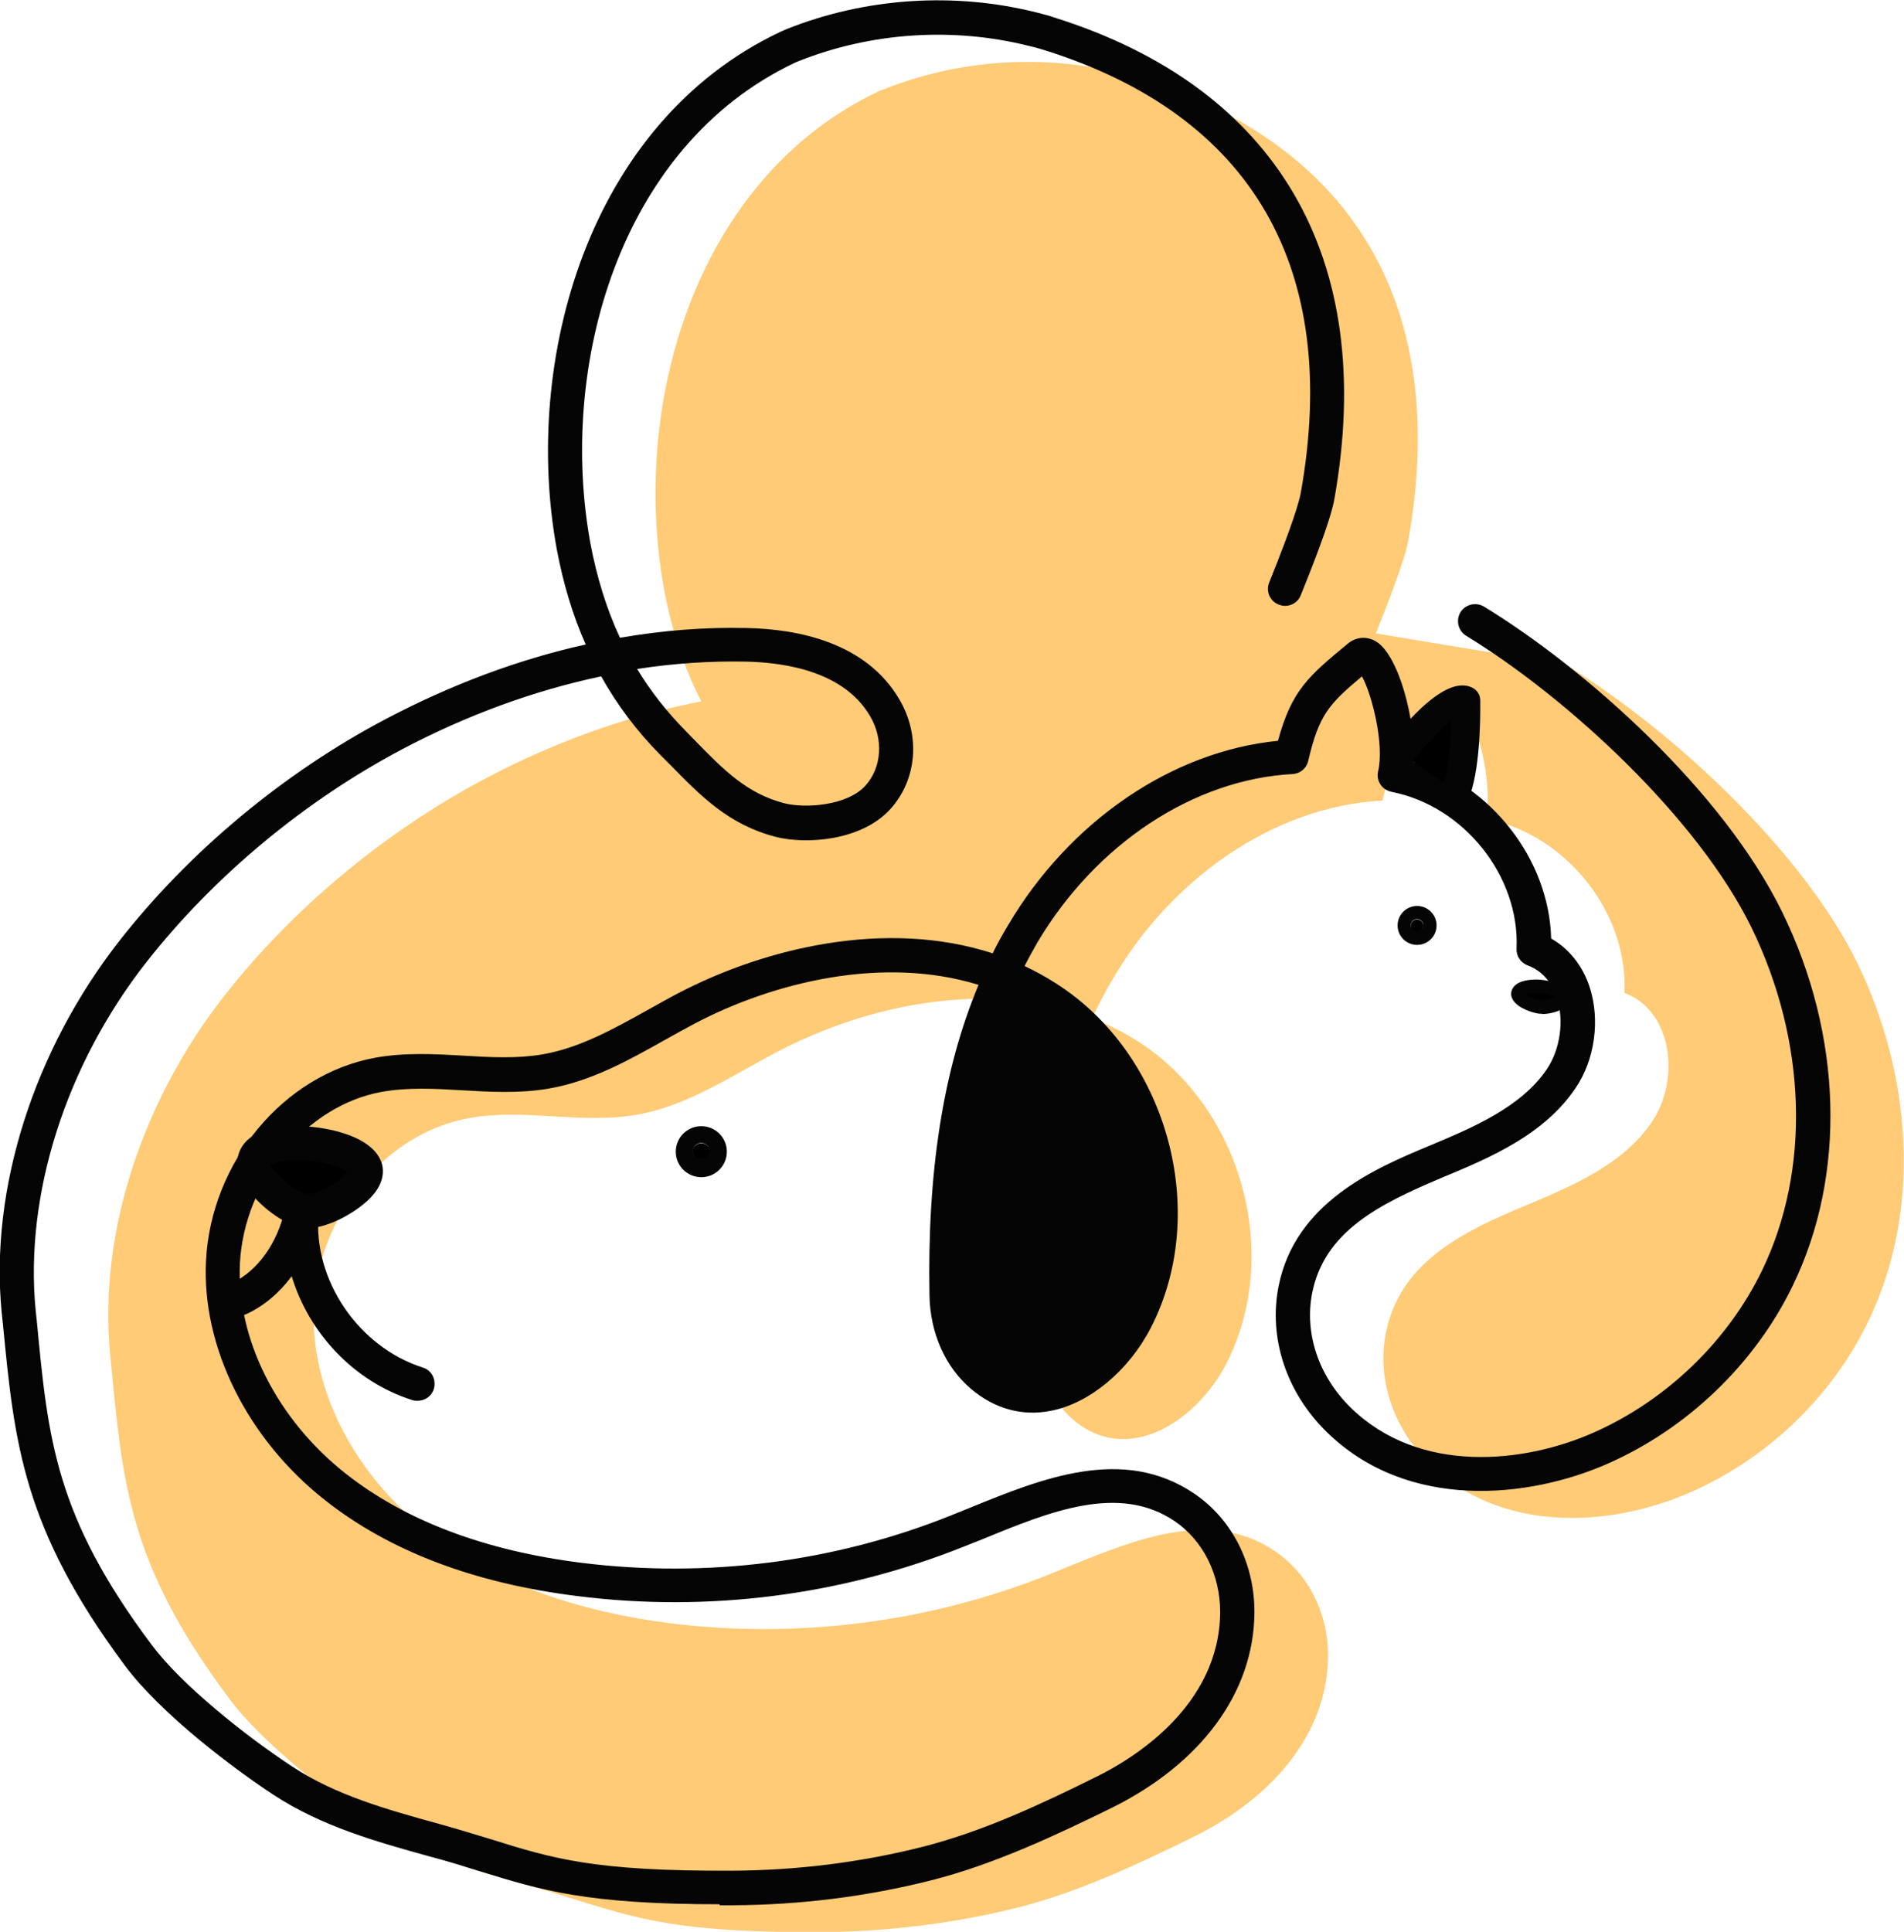 <svg width="280" height="284" viewBox="0 0 280 284" fill="none" xmlns="http://www.w3.org/2000/svg">
<g clip-path="url(#clip0_32_86)">
<path d="M230.286 97.759C246.001 107.333 265.224 125.296 273.18 141.679C281.137 158.063 282.669 177.95 274.712 194.334C269.375 205.339 259.986 214.369 248.669 219.354C236.216 224.831 220.452 225.177 210.222 215.208C205.083 210.175 202.414 202.97 203.798 195.962C205.923 185.353 215.51 180.911 224.405 177.21C231.373 174.299 238.736 171.14 242.937 164.922C247.137 158.704 245.951 148.588 238.885 145.973C239.478 134.178 230.286 122.631 218.475 120.361C219.958 114.093 215.807 100.769 213.237 102.891C207.307 107.826 205.231 109.455 203.304 117.696C186.798 118.584 172.072 129.638 163.77 143.703C154.381 159.543 152.206 178.691 152.552 196.851C152.651 201.341 154.381 205.733 157.79 208.694C166.092 215.751 176.174 208.596 180.325 200.503C188.577 184.514 182.647 162.85 167.328 153.079C151.761 143.209 130.71 146.071 114.352 154.609C107.632 158.112 101.108 162.603 93.597 163.886C85.492 165.317 77.091 162.899 68.987 164.38C56.188 166.699 46.798 179.135 46.156 191.916C45.514 204.697 52.58 217.034 62.711 225.029C72.841 233.023 85.74 237.02 98.638 238.649C117.317 240.968 136.64 238.501 154.084 231.543C164.956 227.2 177.261 221.13 187.49 228.039C192.58 231.493 195.348 237.415 195.298 243.485C195.199 255.674 186.107 264.803 175.729 269.936C167.427 274.032 158.63 278.177 149.636 280.447C140.395 282.766 130.71 283.951 121.122 284.049C95.326 284.197 91.67 281.088 77.388 277.091C69.629 274.92 61.723 272.699 55.051 268.307C48.38 263.915 38.546 256.168 33.802 249.851C18.68 229.667 18.037 217.873 16.209 199.269C14.38 180.664 21.398 161.172 33.011 146.367C43.142 133.438 56.83 122.137 71.408 114.439C87.222 106.099 105.21 100.967 123.149 101.362C130.957 101.51 139.456 103.73 143.509 110.59C145.98 114.784 145.782 120.213 142.471 123.815C139.16 127.418 132.143 128.158 128.09 127.121C121.172 125.345 117.268 120.756 112.277 115.722C104.123 107.53 99.675 97.463 97.699 86.853C92.51 58.626 102.838 25.908 129.128 13.472C129.276 13.373 129.523 13.275 129.869 13.176C141.087 8.685 153.54 7.896 165.302 10.857C166.191 11.103 166.982 11.301 167.624 11.498C199.252 21.417 213.187 45.302 207.109 79.451C206.565 82.51 203.502 90.209 202.316 93.12" fill="#FFCB77"/>
<path d="M105.803 279.954C86.184 279.954 79.612 277.881 70.618 275.117C68.394 274.427 66.071 273.686 63.254 272.946C55.397 270.775 47.292 268.505 40.226 263.866C34.642 260.214 23.72 252.072 18.334 244.818C3.36 224.683 2.125 212.149 0.445 194.828L0.247 192.952C-1.532 174.792 4.991 154.362 17.593 138.274C27.871 125.148 41.807 113.551 56.83 105.655C66.417 100.622 76.301 96.92 86.135 94.749C84.207 90.406 82.824 85.768 81.885 80.784C76.795 53.099 86.431 18.062 114.747 4.688C114.945 4.59 115.242 4.491 115.637 4.293C127.25 -0.345 140.395 -1.234 152.601 1.875C153.54 2.122 154.38 2.32 155.023 2.566C187.886 12.88 202.513 37.998 196.237 73.332C195.842 75.651 194.211 80.29 191.295 87.495C190.801 88.778 189.319 89.419 188.034 88.877C186.749 88.383 186.106 86.903 186.65 85.62C190.06 77.181 191.048 73.776 191.295 72.444C197.176 39.429 184.13 16.927 153.54 7.353C152.947 7.156 152.206 6.958 151.366 6.761C140.198 3.948 128.14 4.738 117.465 8.982L116.872 9.228C90.879 21.565 82.082 54.086 86.827 79.895C87.766 84.879 89.199 89.518 91.175 93.762C97.451 92.676 103.678 92.183 109.806 92.331C117.367 92.479 127.349 94.453 132.241 102.793C135.404 108.122 134.86 114.636 130.907 118.979C126.608 123.667 118.454 124.161 114.056 123.026C107.187 121.249 103.085 117.055 98.687 112.564L97.105 110.985C93.696 107.53 90.78 103.681 88.408 99.437C78.574 101.51 68.69 105.112 59.153 110.146C44.772 117.745 31.43 128.849 21.546 141.433C9.686 156.533 3.607 175.631 5.238 192.558L5.436 194.433C7.067 211.606 8.154 222.956 22.337 241.857C26.685 247.68 36.075 255.181 42.993 259.721C49.417 263.965 57.127 266.087 64.638 268.159C67.455 268.949 69.876 269.689 72.15 270.38C81.292 273.242 87.37 275.117 107.73 275.019C117.268 274.969 126.657 273.785 135.651 271.515C144.596 269.245 153.194 265.198 161.249 261.201C166.685 258.536 179.336 250.789 179.435 237.02C179.435 231.543 176.964 226.509 172.764 223.647C164.56 218.071 154.38 222.216 144.546 226.263L141.68 227.398C123.742 234.553 104.172 237.07 84.949 234.652C69.778 232.777 57.275 228.039 47.787 220.538C36.371 211.557 29.65 198.035 30.293 185.353C31.034 170.795 41.708 157.964 55.199 155.497C59.597 154.707 63.946 154.954 68.196 155.201C72.248 155.448 76.103 155.645 79.809 155.003C85.196 154.066 90.088 151.352 95.228 148.489C96.76 147.651 98.291 146.762 99.823 145.973C112.524 139.36 130.265 135.067 145.979 140.15C146.671 138.718 147.462 137.337 148.253 136.004C157.296 120.706 172.368 110.442 187.935 108.912C189.961 101.411 192.531 99.338 198.115 94.7C199.449 93.565 201.031 93.515 202.365 94.305C205.725 96.378 208.196 105.902 207.9 112.021C219.216 115.327 227.815 126.332 228.111 137.978C230.731 139.459 232.757 141.975 233.794 145.183C235.326 149.97 234.536 155.793 231.719 159.938C227.074 166.847 219.117 170.203 212.1 173.114C202.711 177.062 194.804 181.059 192.976 190.041C191.79 196.012 193.914 202.329 198.659 206.967C208.789 216.837 224.207 215.11 234.338 210.619C245.062 205.882 254.056 197.196 259.096 186.833C266.311 171.979 265.718 153.079 257.564 136.35C249.657 120.213 230.483 102.546 215.609 93.466C214.423 92.726 214.077 91.196 214.769 90.012C215.51 88.827 217.042 88.482 218.228 89.173C233.251 98.352 253.413 116.314 262.111 134.129C270.956 152.24 271.549 172.72 263.643 189.004C258.108 200.453 248.175 210.027 236.364 215.208C224.8 220.291 207.06 222.167 195.15 210.57C189.17 204.747 186.502 196.703 188.034 189.054C190.505 176.717 202.315 171.733 210.123 168.476C216.498 165.811 223.713 162.801 227.518 157.125C229.446 154.214 230.039 150.019 228.952 146.713C228.408 145.035 227.222 142.864 224.652 141.926C223.614 141.531 222.972 140.544 223.021 139.459C223.516 128.799 215.263 118.486 204.638 116.413C203.946 116.265 203.353 115.87 203.007 115.327C202.612 114.735 202.513 114.044 202.661 113.403C203.6 109.455 201.772 102.102 200.289 99.437C195.397 103.533 193.964 105.112 192.383 111.873C192.135 112.959 191.196 113.748 190.06 113.798C175.531 114.587 161.151 124.062 152.552 138.57C151.91 139.705 151.267 140.84 150.674 142.025C152.255 142.765 153.787 143.604 155.319 144.591C171.677 155.003 178.051 178.197 169.206 195.272C165.944 201.539 160.212 206.326 154.529 207.411C150.328 208.25 146.276 207.115 142.817 204.204C139.012 200.996 136.788 195.963 136.689 190.485C136.343 172.226 138.715 157.175 143.904 144.788C129.82 140.446 113.759 144.394 102.195 150.463C100.713 151.253 99.181 152.092 97.698 152.931C92.411 155.892 86.975 158.951 80.699 160.037C76.4 160.777 72.1 160.53 67.9 160.284C63.798 160.037 59.894 159.84 56.089 160.53C45.019 162.554 35.926 173.608 35.284 185.698C34.74 196.802 40.72 208.695 50.9 216.689C59.696 223.598 71.359 227.99 85.591 229.766C103.925 232.036 122.704 229.668 139.802 222.808L142.619 221.673C153.145 217.38 165.104 212.494 175.581 219.551C181.214 223.351 184.525 229.914 184.476 237.119C184.377 248.765 176.717 259.227 163.473 265.791C155.517 269.689 146.276 274.081 136.887 276.45C127.497 278.819 117.713 280.052 107.78 280.102C107.137 280.102 106.495 280.102 105.852 280.102L105.803 279.954ZM148.5 146.417C143.558 158.211 141.285 172.621 141.631 190.238C141.68 194.285 143.311 197.887 146.029 200.207C148.302 202.131 150.822 202.822 153.54 202.329C157.691 201.49 162.188 197.69 164.758 192.804C172.467 177.95 166.883 157.718 152.651 148.687C151.317 147.848 149.982 147.108 148.599 146.466L148.5 146.417ZM93.696 98.352C95.672 101.608 98.044 104.619 100.713 107.333L102.294 108.961C106.495 113.255 109.855 116.66 115.341 118.091C118.503 118.88 124.582 118.436 127.25 115.525C129.672 112.86 129.968 108.665 127.942 105.26C124.186 98.894 115.983 97.414 109.707 97.266C104.469 97.167 99.082 97.513 93.696 98.352Z" fill="#050505"/>
<path d="M208.394 137.04C208.913 137.04 209.333 136.621 209.333 136.103C209.333 135.585 208.913 135.165 208.394 135.165C207.875 135.165 207.455 135.585 207.455 136.103C207.455 136.621 207.875 137.04 208.394 137.04Z" fill="black"/>
<path d="M208.394 138.916C206.813 138.916 205.528 137.633 205.528 136.053C205.528 134.474 206.813 133.191 208.394 133.191C209.975 133.191 211.26 134.474 211.26 136.053C211.26 137.633 209.975 138.916 208.394 138.916ZM208.394 135.116C207.85 135.116 207.455 135.56 207.455 136.053C207.455 137.139 209.333 137.09 209.333 136.053C209.333 135.511 208.888 135.116 208.394 135.116Z" fill="#050505"/>
<path d="M103.135 170.548C103.844 170.548 104.419 169.996 104.419 169.314C104.419 168.633 103.844 168.081 103.135 168.081C102.425 168.081 101.85 168.633 101.85 169.314C101.85 169.996 102.425 170.548 103.135 170.548Z" fill="black"/>
<path d="M103.135 173.065C101.059 173.065 99.379 171.387 99.379 169.314C99.379 167.242 101.059 165.564 103.135 165.564C105.21 165.564 106.89 167.242 106.89 169.314C106.89 171.387 105.21 173.065 103.135 173.065ZM103.135 168.031C102.443 168.031 101.899 168.574 101.899 169.314C101.899 170.696 104.37 170.696 104.37 169.314C104.37 168.623 103.826 168.031 103.135 168.031Z" fill="#050505"/>
<path d="M44.921 178C47.589 178.246 54.409 174.397 53.717 171.782C52.679 167.834 38.793 166.403 37.508 170.252C36.668 172.818 42.301 177.704 44.97 178H44.921Z" fill="black"/>
<path d="M45.217 180.516C45.217 180.516 44.871 180.516 44.723 180.516C41.807 180.22 37.854 177.062 36.124 174.397C34.691 172.177 34.79 170.548 35.136 169.512C36.075 166.798 39.336 165.366 44.426 165.564C48.281 165.712 55.051 167.044 56.188 171.19C56.435 172.226 56.435 173.805 54.853 175.68C52.827 178.049 48.33 180.566 45.217 180.566V180.516ZM45.168 175.532C46.502 175.828 50.159 173.558 51.098 172.325C50.455 171.782 48.578 170.992 45.662 170.647C42.252 170.252 40.127 170.893 39.732 171.288C40.028 172.177 43.636 175.384 45.118 175.532H45.168Z" fill="#050505"/>
<path d="M226.481 147.996C227.568 148.095 229.989 147.502 229.742 146.466C229.347 144.887 223.763 144.295 223.269 145.874C222.923 146.91 225.443 147.897 226.481 147.996Z" fill="black"/>
<path d="M226.728 149.032C226.728 149.032 226.481 149.032 226.382 149.032C225.443 148.933 223.269 148.243 222.527 147.058C222.231 146.614 222.132 146.071 222.33 145.578C222.725 144.492 224.059 143.999 226.036 143.999C227.568 144.048 230.286 144.591 230.731 146.269C230.879 146.811 230.731 147.354 230.385 147.798C229.594 148.736 227.815 149.081 226.777 149.081L226.728 149.032ZM224.405 146.17C224.85 146.515 225.888 146.96 226.58 147.009C227.173 147.009 228.112 146.811 228.606 146.614C228.309 146.417 227.568 146.17 226.53 146.022C225.492 145.923 224.751 146.022 224.405 146.17Z" fill="#050505"/>
<path d="M61.377 205.931C61.13 205.931 60.883 205.931 60.635 205.832C52.037 203.118 45.415 195.962 42.895 187.623C41.115 190.041 38.842 191.965 36.322 193.15C35.087 193.742 33.555 193.199 32.962 191.965C32.369 190.732 32.912 189.202 34.148 188.61C37.903 186.833 40.819 182.737 41.906 177.753C42.203 176.47 43.438 175.631 44.723 175.828C46.008 176.026 46.947 177.21 46.848 178.493C46.008 188.165 52.729 198.035 62.167 201.045C63.502 201.44 64.194 202.871 63.798 204.204C63.452 205.289 62.464 205.931 61.426 205.931H61.377Z" fill="#050505"/>
<path d="M205.972 110.688C205.972 110.688 212.99 101.756 215.51 103.089C215.51 103.089 215.708 111.972 214.077 116.314" fill="black"/>
<path d="M214.126 118.436C213.879 118.436 213.632 118.436 213.385 118.288C212.298 117.893 211.705 116.66 212.15 115.574C213.039 113.205 213.336 108.912 213.435 105.852C212.001 107.086 209.679 109.504 207.702 111.971C206.961 112.909 205.627 113.057 204.688 112.317C203.749 111.577 203.6 110.244 204.342 109.307C209.679 102.497 213.83 99.733 216.548 101.115C217.24 101.46 217.684 102.201 217.684 102.941C217.684 103.336 217.882 112.268 216.152 116.956C215.856 117.795 215.016 118.337 214.176 118.337L214.126 118.436Z" fill="#050505"/>
<path d="M147.215 143.16L140.89 164.083L139.061 185.599L142.076 199.664L149.192 204.697L158.532 203.463L166.933 193.939L170.639 178L167.377 162.554L159.915 151.401L151.218 144.986L147.215 143.16Z" fill="#050505"/>
</g>
<defs>
<clipPath id="clip0_32_86">
<rect width="280" height="284" fill="white"/>
</clipPath>
</defs>
</svg>
